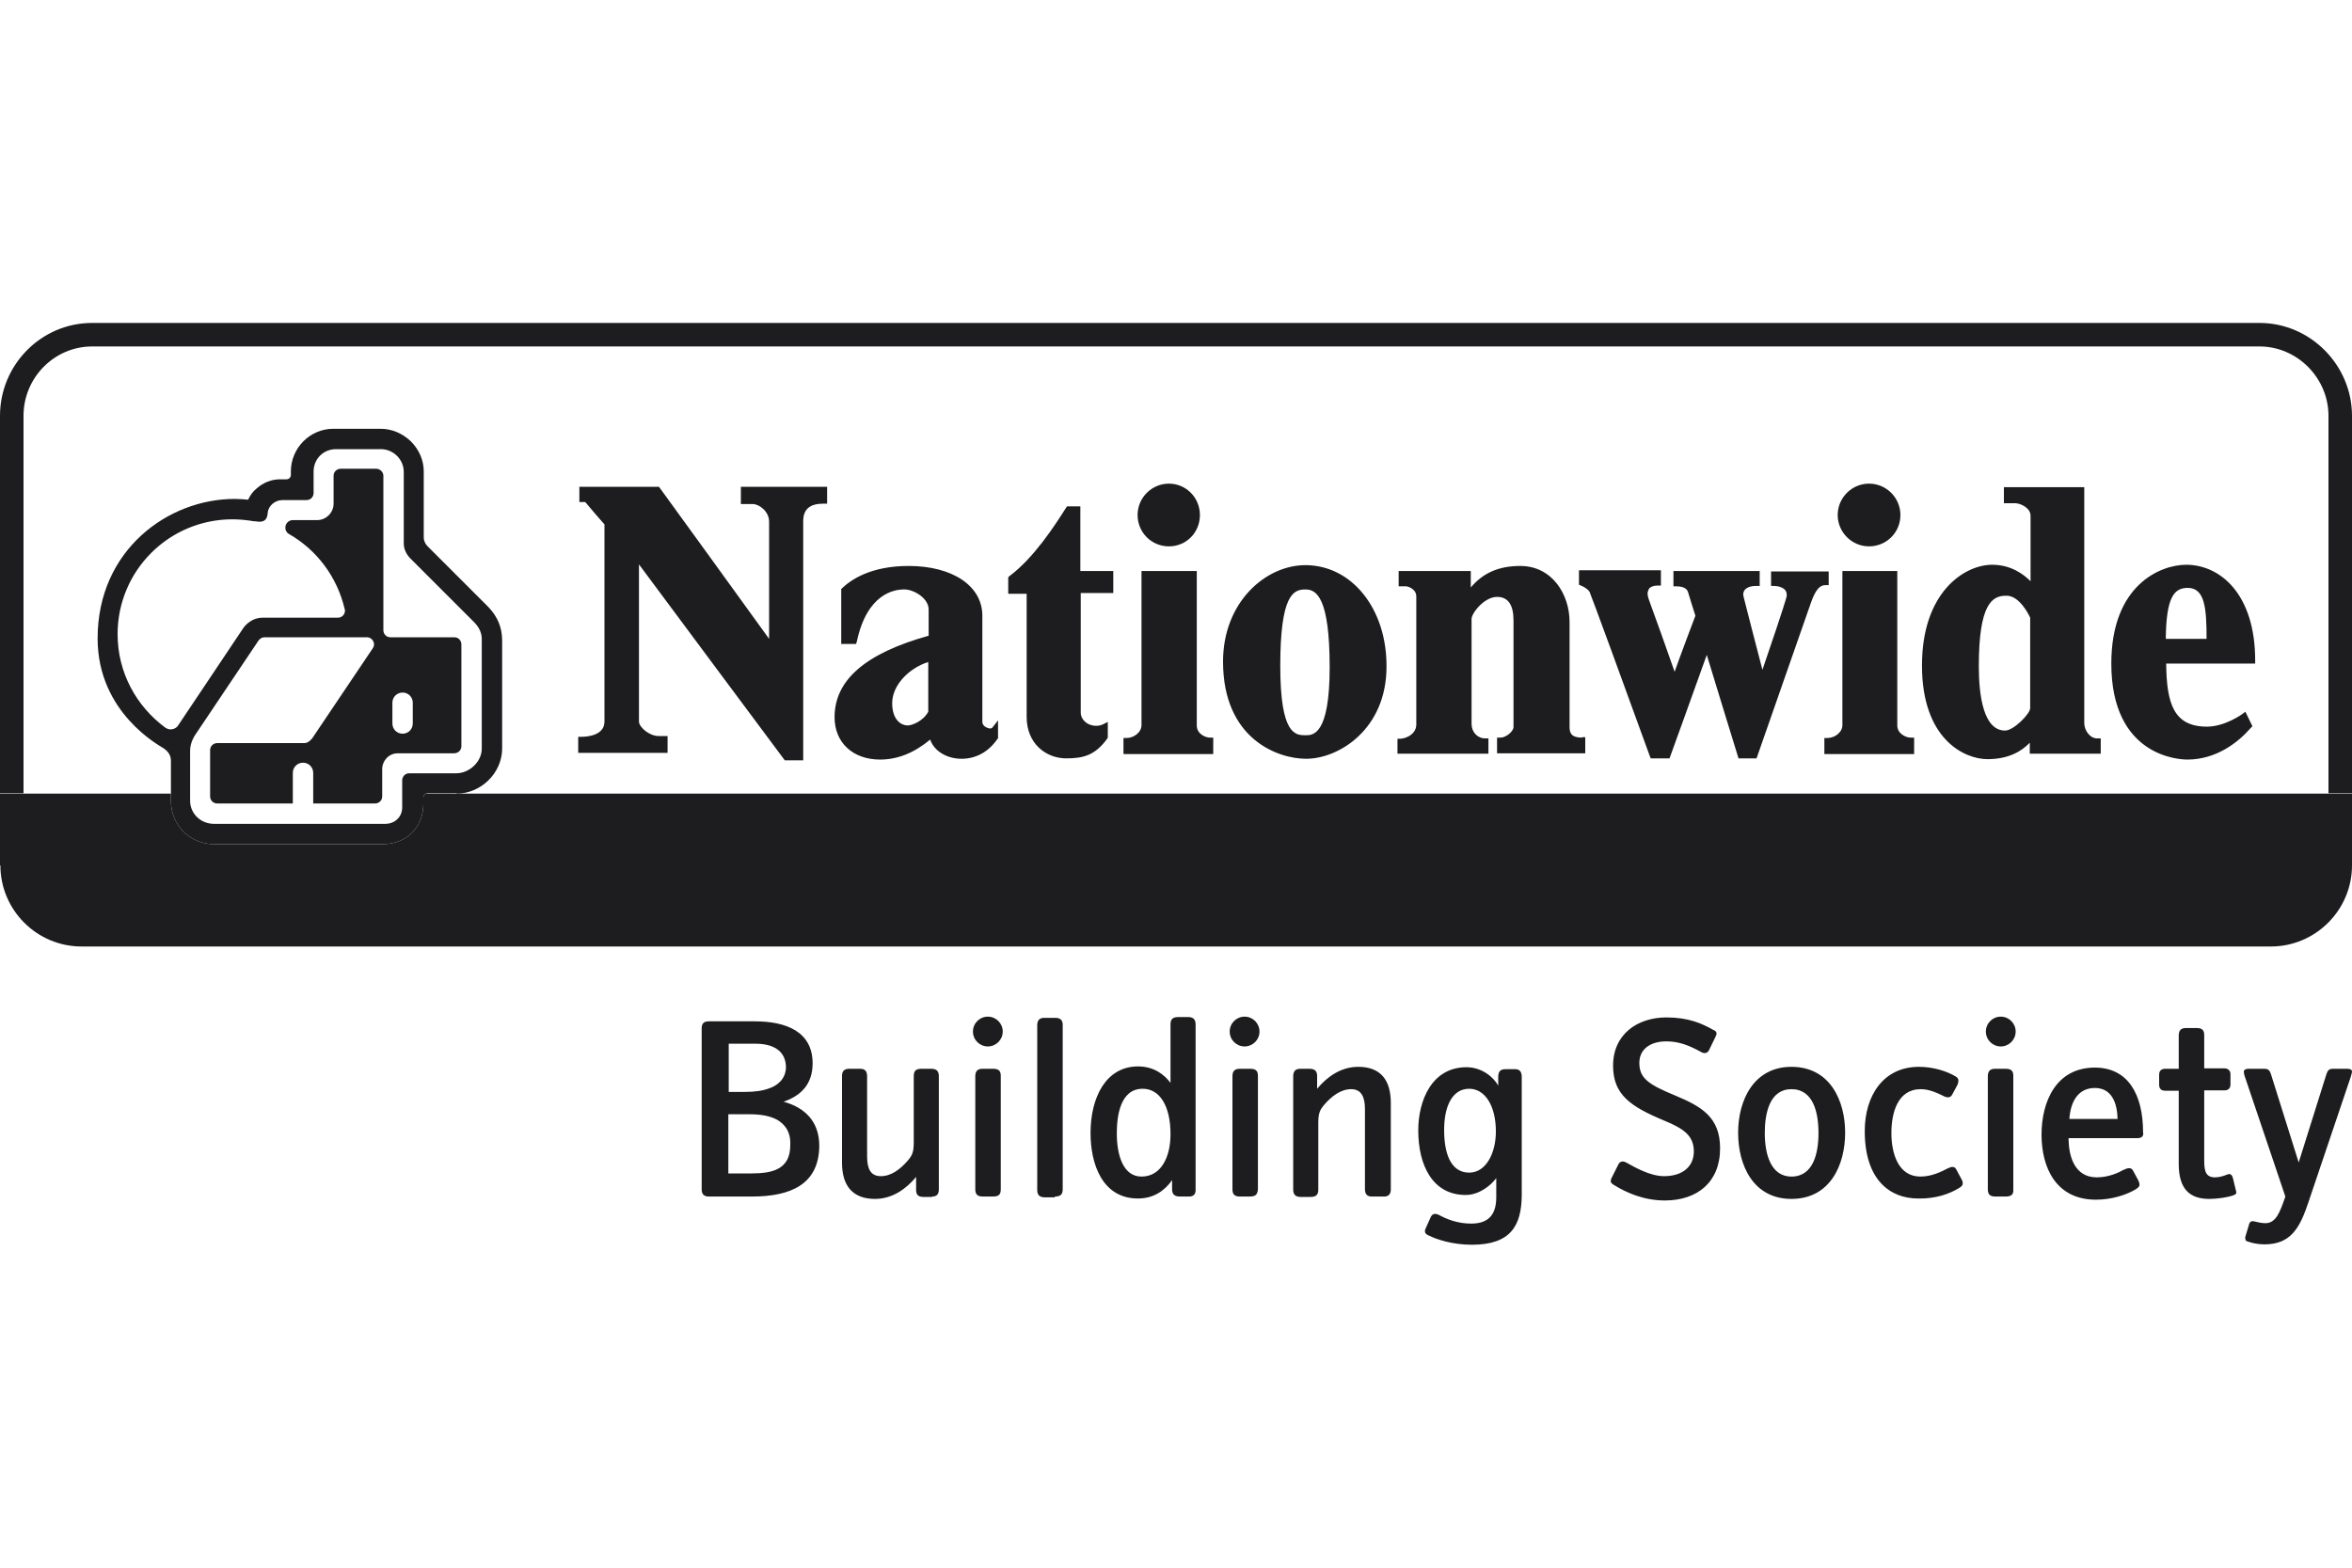 <svg width="120" height="80" viewBox="0 0 120 80" fill="none" xmlns="http://www.w3.org/2000/svg">
<path d="M38.36 61.06H36.16C35.9 61.06 35.8 60.92 35.8 60.7V52.48C35.8 52.24 35.9 52.12 36.16 52.12H38.52C40.1 52.12 41.46 52.641 41.46 54.261C41.46 55.3 40.9 55.901 39.98 56.221C41.06 56.52 41.8 57.221 41.8 58.48C41.78 60.441 40.34 61.06 38.36 61.06ZM38.54 53.261H37.18V55.721H38C38.52 55.721 38.92 55.66 39.24 55.541C39.66 55.401 40.1 55.06 40.1 54.441C40.08 53.641 39.48 53.261 38.54 53.261ZM39.68 57.16C39.3 56.941 38.8 56.861 38.24 56.861H37.16V59.88H38.34C39.4 59.88 40.32 59.681 40.32 58.441C40.34 58.041 40.26 57.52 39.68 57.16ZM47.56 61.06C47.8 61.06 47.9 60.941 47.9 60.681V54.92C47.9 54.681 47.8 54.541 47.52 54.541H47C46.7 54.541 46.62 54.681 46.62 54.92V58.281C46.62 58.761 46.56 58.941 46.32 59.221C45.94 59.66 45.48 60.02 44.94 60.02C44.42 60.02 44.24 59.641 44.24 59.02V54.92C44.24 54.681 44.14 54.541 43.9 54.541H43.32C43.08 54.541 42.96 54.66 42.96 54.901V59.34C42.96 60.48 43.48 61.181 44.64 61.181C45.54 61.181 46.24 60.66 46.74 60.06V60.721C46.74 60.941 46.82 61.081 47.12 61.081H47.56M50.4 53.401C49.98 53.401 49.64 53.06 49.64 52.641C49.64 52.221 49.98 51.88 50.4 51.88C50.82 51.88 51.16 52.221 51.16 52.641C51.16 53.06 50.82 53.401 50.4 53.401ZM50.66 61.06H50.14C49.84 61.06 49.76 60.92 49.76 60.681V54.92C49.76 54.66 49.88 54.541 50.12 54.541H50.68C50.98 54.541 51.06 54.681 51.06 54.901V60.681C51.06 60.941 50.98 61.06 50.66 61.06ZM53.82 61.06C54.14 61.06 54.22 60.92 54.22 60.681V52.3C54.22 52.081 54.12 51.941 53.84 51.941H53.28C53.04 51.941 52.92 52.06 52.92 52.321V60.721C52.92 60.961 53.02 61.1 53.3 61.1H53.82M60.66 61.06H60.2C59.9 61.06 59.8 60.92 59.8 60.681V60.221C59.44 60.74 58.88 61.16 58.06 61.16C56.24 61.16 55.64 59.401 55.64 57.821C55.64 55.98 56.44 54.42 58.06 54.42C58.9 54.42 59.42 54.861 59.72 55.261V52.281C59.72 52.02 59.82 51.901 60.12 51.901H60.62C60.9 51.901 61 52.041 61 52.281V60.66C61.02 60.941 60.9 61.06 60.66 61.06ZM58.3 55.56C57.14 55.56 56.98 56.98 56.98 57.84C56.98 58.901 57.28 60.041 58.24 60.041C59.24 60.041 59.72 59.041 59.72 57.88C59.72 56.42 59.16 55.56 58.3 55.56ZM63.5 53.401C63.08 53.401 62.74 53.06 62.74 52.641C62.74 52.221 63.08 51.88 63.5 51.88C63.92 51.88 64.26 52.221 64.26 52.641C64.26 53.06 63.92 53.401 63.5 53.401ZM63.76 61.06H63.26C62.96 61.06 62.88 60.92 62.88 60.681V54.92C62.88 54.66 63 54.541 63.24 54.541H63.8C64.1 54.541 64.18 54.681 64.18 54.901V60.681C64.16 60.941 64.08 61.06 63.76 61.06ZM70.62 61.06C70.84 61.06 70.96 60.941 70.96 60.7V56.281C70.96 55.141 70.46 54.441 69.3 54.441C68.4 54.441 67.7 54.961 67.2 55.56V54.901C67.2 54.681 67.1 54.541 66.82 54.541H66.34C66.1 54.541 65.98 54.66 65.98 54.92V60.7C65.98 60.941 66.08 61.081 66.36 61.081H66.86C67.18 61.081 67.26 60.941 67.26 60.7V57.321C67.26 56.84 67.32 56.66 67.56 56.38C67.94 55.941 68.4 55.581 68.94 55.581C69.44 55.581 69.64 55.961 69.64 56.581V60.681C69.64 60.92 69.74 61.06 69.98 61.06H70.62ZM75.1 63.52C74.12 63.52 73.32 63.261 72.88 63.041C72.78 63.001 72.7 62.941 72.7 62.821C72.7 62.781 72.72 62.721 72.74 62.681L73 62.1C73.08 61.941 73.22 61.901 73.42 62.001C73.82 62.221 74.38 62.441 75.06 62.441C76.04 62.441 76.34 61.88 76.34 61.081V60.12C76.06 60.501 75.46 60.98 74.78 60.98C73.1 60.98 72.36 59.48 72.36 57.681C72.36 56.181 73.04 54.461 74.82 54.461C75.6 54.461 76.2 54.961 76.44 55.401V54.98C76.44 54.7 76.52 54.56 76.82 54.56H77.3C77.54 54.56 77.64 54.7 77.64 54.961V61.02C77.62 62.541 77.08 63.52 75.1 63.52ZM74.96 55.56C74.08 55.56 73.68 56.48 73.68 57.66C73.68 59.12 74.16 59.84 74.96 59.84C75.82 59.84 76.32 58.84 76.32 57.74C76.32 56.42 75.76 55.56 74.96 55.56ZM84.94 61.261C86.58 61.261 87.76 60.34 87.76 58.6C87.76 57.001 86.8 56.461 85.46 55.901C84.1 55.34 83.64 55.02 83.64 54.24C83.64 53.541 84.2 53.141 85.02 53.141C85.7 53.141 86.24 53.38 86.82 53.7C86.98 53.781 87.12 53.74 87.2 53.581L87.52 52.92C87.54 52.861 87.58 52.8 87.58 52.74C87.58 52.681 87.54 52.6 87.42 52.56C86.82 52.221 86.14 51.92 85.02 51.92C83.54 51.92 82.3 52.781 82.3 54.38C82.3 55.861 83.18 56.461 84.9 57.181C85.92 57.6 86.42 57.961 86.42 58.761C86.42 59.501 85.88 60.02 84.9 60.02C84.18 60.02 83.4 59.56 83 59.34C82.82 59.24 82.68 59.24 82.58 59.401L82.24 60.081C82.2 60.141 82.18 60.221 82.18 60.281C82.18 60.361 82.26 60.42 82.36 60.48C82.98 60.861 83.86 61.261 84.94 61.261ZM91.4 61.181C89.46 61.181 88.68 59.48 88.68 57.8C88.68 56.141 89.48 54.441 91.4 54.441C93.38 54.441 94.14 56.181 94.14 57.8C94.14 59.441 93.38 61.181 91.4 61.181ZM91.4 55.581C90.3 55.581 90.04 56.781 90.04 57.821C90.04 58.84 90.32 60.041 91.4 60.041C92.52 60.041 92.78 58.84 92.78 57.821C92.78 56.781 92.52 55.581 91.4 55.581ZM99.96 60.62C100.1 60.541 100.14 60.461 100.14 60.401C100.14 60.3 100.12 60.261 100.08 60.181L99.8 59.66C99.72 59.52 99.58 59.52 99.38 59.62C99.04 59.8 98.54 60.041 97.98 60.041C96.86 60.041 96.5 58.88 96.5 57.821C96.5 56.781 96.82 55.581 98 55.581C98.44 55.581 98.86 55.781 99.22 55.961C99.36 56.02 99.52 56.02 99.6 55.861L99.86 55.38C99.9 55.3 99.92 55.2 99.92 55.141C99.92 55.041 99.86 54.98 99.76 54.92C99.28 54.641 98.6 54.441 97.9 54.441C96.1 54.441 95.14 55.901 95.14 57.721C95.14 60.221 96.44 61.16 97.86 61.16C98.76 61.181 99.48 60.92 99.96 60.62ZM102.08 53.401C101.66 53.401 101.32 53.06 101.32 52.641C101.32 52.221 101.66 51.88 102.08 51.88C102.5 51.88 102.84 52.221 102.84 52.641C102.84 53.06 102.5 53.401 102.08 53.401ZM102.32 61.06H101.8C101.5 61.06 101.42 60.92 101.42 60.681V54.92C101.42 54.66 101.54 54.541 101.78 54.541H102.34C102.64 54.541 102.72 54.681 102.72 54.901V60.681C102.74 60.941 102.64 61.06 102.32 61.06ZM109.06 58.081H105.54V58.181C105.56 59.001 105.84 60.081 106.98 60.081C107.58 60.081 108.1 59.84 108.34 59.7C108.56 59.6 108.72 59.56 108.82 59.721L109.1 60.24C109.14 60.321 109.16 60.401 109.16 60.461C109.16 60.541 109.1 60.6 108.98 60.681C108.5 60.98 107.72 61.221 106.94 61.221C104.88 61.221 104.16 59.56 104.16 57.901C104.16 56.221 104.9 54.48 106.88 54.48C108.58 54.48 109.34 55.861 109.34 57.781C109.38 57.941 109.3 58.081 109.06 58.081ZM106.88 55.52C106.04 55.52 105.64 56.2 105.58 57.1H108.04C108.02 56.281 107.74 55.52 106.88 55.52ZM113.94 61.001C114.04 60.961 114.1 60.92 114.1 60.861C114.1 60.821 114.08 60.761 114.06 60.681L113.92 60.1C113.86 59.92 113.78 59.88 113.62 59.941C113.48 60.001 113.24 60.081 113.02 60.081C112.56 60.081 112.46 59.8 112.46 59.24V55.641H113.5C113.7 55.641 113.8 55.52 113.8 55.34V54.821C113.8 54.641 113.68 54.52 113.5 54.52H112.46V52.821C112.46 52.6 112.38 52.461 112.08 52.461H111.52C111.28 52.461 111.16 52.581 111.16 52.84V54.541H110.46C110.28 54.541 110.16 54.641 110.16 54.84V55.361C110.16 55.541 110.26 55.66 110.46 55.66H111.16V59.401C111.16 60.721 111.76 61.181 112.72 61.181C113.14 61.181 113.66 61.1 113.94 61.001ZM119.94 54.941C119.96 54.861 120 54.74 120 54.681C120 54.6 119.92 54.541 119.78 54.541H119.02C118.84 54.541 118.76 54.62 118.7 54.8L117.28 59.321L115.86 54.8C115.8 54.62 115.72 54.541 115.54 54.541H114.7C114.58 54.541 114.48 54.6 114.48 54.681C114.48 54.74 114.5 54.84 114.52 54.901L116.6 61.06L116.58 61.12C116.32 61.861 116.12 62.42 115.58 62.42C115.38 62.42 115.14 62.361 114.98 62.321C114.88 62.3 114.8 62.34 114.76 62.441L114.58 63.041C114.56 63.081 114.54 63.16 114.56 63.221C114.56 63.3 114.6 63.34 114.7 63.361C114.86 63.42 115.18 63.501 115.52 63.501C116.88 63.501 117.34 62.681 117.8 61.281L119.94 54.941Z" fill="#1D1D1F"/>
<path fill-rule="evenodd" clip-rule="evenodd" d="M0 21.221C0 18.615 2.104 16.48 4.699 16.48H115.282C117.874 16.48 120 18.633 120 21.221V40.48H118.8V21.221C118.8 19.288 117.204 17.68 115.282 17.68H4.699C2.778 17.68 1.2 19.266 1.2 21.221V40.48H0V21.221Z" fill="#1D1D1F"/>
<path d="M110.5 32.6C110.52 30.441 110.94 30 111.62 30C112.5 30 112.58 31.061 112.58 32.6H110.5ZM115.06 33.7C115.06 30.32 113.28 28.82 111.54 28.82C110.22 28.82 107.72 29.86 107.72 33.861C107.72 38.62 111.2 38.761 111.6 38.761C113.08 38.761 114.2 37.88 114.84 37.141L114.92 37.06L114.56 36.321L114.4 36.441C114.4 36.441 113.52 37.081 112.6 37.081C110.9 37.081 110.54 35.901 110.52 33.861H115.06V33.7ZM103.58 31.52V36.141C103.58 36.42 102.74 37.281 102.3 37.281C101.2 37.281 100.96 35.501 100.96 34.001C100.96 30.82 101.64 30.401 102.34 30.401C103.02 30.36 103.52 31.381 103.58 31.52ZM107 37.681C106.62 37.681 106.34 37.261 106.34 36.901V24.86H102.24V25.68H102.82C103.06 25.68 103.6 25.901 103.6 26.32V29.66C103.24 29.3 102.6 28.82 101.64 28.82C100.24 28.82 98.06 30.201 98.06 33.961C98.06 37.74 100.24 38.74 101.4 38.74C102.48 38.74 103.14 38.34 103.56 37.901V38.461H107.18V37.681H107ZM97.48 37.641C97.24 37.641 96.8 37.441 96.8 37.02V29.14H94V37.001C94 37.38 93.6 37.66 93.24 37.66H93.08V38.48H97.66V37.641H97.48ZM90.36 29.16V29.901H90.52C90.72 29.901 91 29.98 91.1 30.14C91.14 30.201 91.16 30.28 91.16 30.34C91.16 30.401 91.16 30.441 91.14 30.5C91.02 30.941 90.28 33.141 89.92 34.181C89.64 33.12 89.04 30.78 88.96 30.46C88.96 30.421 88.94 30.381 88.94 30.34C88.94 30.261 88.96 30.18 89.02 30.101C89.12 29.98 89.32 29.901 89.6 29.901H89.78V29.14H85.38V29.921H85.54C85.72 29.921 86.04 29.96 86.12 30.201C86.12 30.201 86.46 31.32 86.5 31.421C86.46 31.52 85.66 33.641 85.44 34.281C85.12 33.361 84.36 31.221 84.14 30.64C84.1 30.541 84.06 30.401 84.06 30.28C84.06 30.201 84.1 30.14 84.12 30.061C84.2 29.941 84.38 29.881 84.56 29.881H84.74V29.101H80.56V29.84L80.66 29.881C80.76 29.921 81 30.041 81.1 30.201C81.2 30.421 83 35.34 84.18 38.6L84.22 38.7H85.18C85.18 38.7 86.8 34.221 87.08 33.42C87.32 34.221 88.7 38.7 88.7 38.7H89.62L92.4 30.741C92.62 30.12 92.84 29.86 93.12 29.86H93.3V29.16H90.36ZM80.72 37.641C80.18 37.641 80.08 37.42 80.08 37.1V31.741C80.08 30.34 79.2 28.881 77.56 28.881C76.44 28.881 75.64 29.261 75.04 29.98V29.14H71.36V29.921H71.76C71.78 29.921 72.26 30.02 72.26 30.441V36.961C72.26 37.42 71.84 37.66 71.46 37.7H71.3V38.461H75.94V37.681H75.78C75.38 37.681 75.08 37.361 75.08 36.941V31.581C75.08 31.3 75.72 30.46 76.38 30.46C76.94 30.46 77.22 30.86 77.22 31.66V37.1C77.22 37.321 76.84 37.641 76.56 37.641H76.38V38.441H80.88V37.62H80.72V37.641ZM67.84 34.06C67.84 37.52 66.98 37.52 66.62 37.52C66.1 37.52 65.32 37.52 65.32 33.98C65.32 30.381 65.98 30.081 66.58 30.081C67.18 30.061 67.84 30.52 67.84 34.06ZM66.6 28.84C64.58 28.84 62.4 30.721 62.4 33.761C62.4 37.7 65.18 38.721 66.64 38.721C68.3 38.721 70.74 37.221 70.74 34.02C70.76 31.081 68.98 28.84 66.6 28.84ZM61.74 37.641C61.48 37.641 61.06 37.441 61.06 37.02V29.14H58.24V37.001C58.24 37.38 57.84 37.66 57.48 37.66H57.32V38.48H61.9V37.641H61.74ZM56.8 30.28V29.14H55.12V25.84H54.44L54.36 25.96C53.8 26.84 52.74 28.48 51.5 29.401L51.44 29.46V30.3H52.38V36.581C52.38 37.961 53.38 38.7 54.4 38.7C55.28 38.7 55.88 38.541 56.5 37.681L56.52 37.641V36.84L56.28 36.961C56.04 37.081 55.72 37.06 55.48 36.92C55.26 36.781 55.14 36.581 55.14 36.361V30.261H56.8V30.28ZM46.3 37.02C46.02 37.02 45.52 36.781 45.52 35.88C45.52 35.001 46.32 34.12 47.36 33.781V36.321C47.1 36.8 46.54 37.02 46.3 37.02ZM50.64 37.12C50.58 37.2 50.46 37.181 50.38 37.141C50.24 37.1 50.12 36.98 50.12 36.84V31.421C50.12 29.901 48.6 28.881 46.36 28.881C44.4 28.881 43.4 29.601 42.96 30.02L42.92 30.061V32.861H43.68L43.72 32.721C44.24 30.3 45.62 30.061 46.18 30.081C46.66 30.101 47.38 30.541 47.38 31.101V32.441C44.16 33.34 42.58 34.7 42.58 36.6C42.58 37.901 43.52 38.761 44.9 38.761C45.8 38.761 46.64 38.42 47.46 37.74C47.64 38.3 48.28 38.721 49.06 38.721C49.8 38.721 50.44 38.361 50.88 37.721L50.92 37.681V36.761L50.64 37.12ZM37.8 25.721H38.4C38.74 25.721 39.24 26.101 39.24 26.62V32.6C38.7 31.84 33.62 24.84 33.62 24.84H29.56V25.62H29.86C29.94 25.721 30.76 26.68 30.84 26.761V36.821C30.84 37.541 29.94 37.6 29.66 37.6H29.5V38.42H34.06V37.56H33.6C33.12 37.56 32.6 37.1 32.6 36.821V28.8C33.16 29.561 40.04 38.8 40.04 38.8H40.98V26.601C40.98 25.98 41.32 25.701 42.02 25.701H42.2V24.84H37.8V25.721ZM59.64 24.68C58.76 24.68 58.04 25.401 58.04 26.28C58.04 27.16 58.74 27.881 59.64 27.881C60.52 27.881 61.22 27.18 61.22 26.28C61.22 25.401 60.52 24.68 59.64 24.68ZM95.36 24.68C94.48 24.68 93.76 25.401 93.76 26.28C93.76 27.16 94.48 27.881 95.36 27.881C96.24 27.881 96.96 27.18 96.96 26.28C96.96 25.401 96.24 24.68 95.36 24.68Z" fill="#1D1D1F"/>
<path fill-rule="evenodd" clip-rule="evenodd" d="M24.9 39.84C25.36 39.401 25.62 38.8 25.62 38.2V32.681C25.62 32.02 25.38 31.46 24.92 30.98L21.82 27.881C21.7 27.761 21.62 27.601 21.62 27.421V24.061C21.62 23.48 21.38 22.941 20.96 22.52C20.54 22.12 20 21.881 19.42 21.881H17C15.82 21.881 14.84 22.86 14.84 24.061V24.241C14.84 24.36 14.74 24.46 14.62 24.46H14.28C13.86 24.46 13.44 24.62 13.1 24.921C12.9 25.081 12.76 25.28 12.66 25.5C12.44 25.48 12.18 25.46 11.98 25.46C8.56 25.46 4.98 28.081 4.98 32.581C4.98 36.38 8.16 38.06 8.34 38.181C8.46 38.261 8.72 38.461 8.72 38.8V40.5V40.88C8.72 41.48 8.96 42.041 9.38 42.461C9.8 42.861 10.36 43.081 10.94 43.081H19.48C20.06 43.081 20.58 42.901 20.96 42.56C21.36 42.181 21.6 41.641 21.6 41.041V40.7C21.6 40.613 21.654 40.535 21.73 40.5C21.757 40.488 21.788 40.48 21.82 40.48H23.3V40.501L23.318 40.5C23.892 40.495 24.465 40.256 24.9 39.84ZM20.94 28.501L24.18 31.741C24.42 31.981 24.6 32.281 24.58 32.681V38.201C24.58 38.881 23.94 39.461 23.28 39.461H20.88C20.64 39.461 20.52 39.661 20.52 39.821V41.201C20.52 41.741 20.08 42.041 19.68 42.041H10.92C10.24 42.041 9.7 41.521 9.7 40.861V38.301C9.7 37.861 9.96 37.501 9.96 37.501L13.1 32.821C13.2 32.661 13.3 32.521 13.5 32.521H18.74C18.96 32.521 19.2 32.801 19.02 33.081L15.94 37.661C15.94 37.661 15.76 37.921 15.54 37.921H11.08C10.9 37.921 10.72 38.061 10.72 38.281V40.641C10.72 40.861 10.9 41.001 11.08 41.001H14.94V39.441C14.94 39.141 15.18 38.921 15.46 38.921C15.76 38.921 15.98 39.161 15.98 39.441V41.001H19.14C19.32 41.001 19.5 40.861 19.5 40.641V39.241C19.5 38.841 19.82 38.441 20.3 38.441H23.16C23.4 38.441 23.54 38.261 23.54 38.081V32.881C23.54 32.721 23.42 32.521 23.18 32.521H19.92C19.7 32.521 19.56 32.341 19.56 32.161V24.281C19.56 24.081 19.38 23.921 19.2 23.921H17.38C17.2 23.921 17.02 24.061 17.02 24.281V25.701C17.02 26.161 16.64 26.541 16.18 26.541H14.94C14.72 26.541 14.56 26.721 14.56 26.921C14.56 27.081 14.64 27.201 14.76 27.261C16.16 28.061 17.2 29.441 17.58 31.061C17.6 31.101 17.6 31.121 17.6 31.161C17.6 31.361 17.44 31.521 17.24 31.521H13.4C12.76 31.521 12.42 32.041 12.42 32.041L9.1 37.001C9.02 37.141 8.86 37.221 8.7 37.221C8.6 37.221 8.5 37.181 8.42 37.121C6.96 36.041 6 34.321 6 32.361C6 29.121 8.62 26.501 11.86 26.501C12.24 26.501 12.6 26.541 12.96 26.601H13H13.02C13.54 26.701 13.64 26.461 13.66 26.161C13.7 25.781 14.06 25.521 14.4 25.521H15.62C15.9 25.521 16 25.301 16 25.161V24.061C16 23.421 16.5 22.921 17.14 22.921H19.44C20.06 22.921 20.6 23.441 20.6 24.081V27.741C20.6 28.021 20.74 28.301 20.94 28.501ZM21.06 35.861V36.921C21.06 37.201 20.84 37.441 20.54 37.441C20.24 37.441 20.02 37.201 20.02 36.921V35.861C20.02 35.561 20.26 35.341 20.54 35.341C20.84 35.341 21.06 35.581 21.06 35.861Z" fill="#1D1D1F"/>
<path d="M0.02 44.16C0.02 46.44 1.88 48.3 4.16 48.3H115.86C118.14 48.3 120 46.44 120 44.16V40.5H23.318C23.312 40.5 23.306 40.501 23.3 40.501L21.73 40.5C21.654 40.535 21.6 40.613 21.6 40.7V41.041C21.6 41.641 21.36 42.181 20.96 42.56C20.58 42.901 20.06 43.081 19.48 43.081H10.94C10.36 43.081 9.8 42.861 9.38 42.461C8.96 42.041 8.72 41.48 8.72 40.88V40.5H0V44.16H0.02Z" fill="#1D1D1F"/>
</svg>

